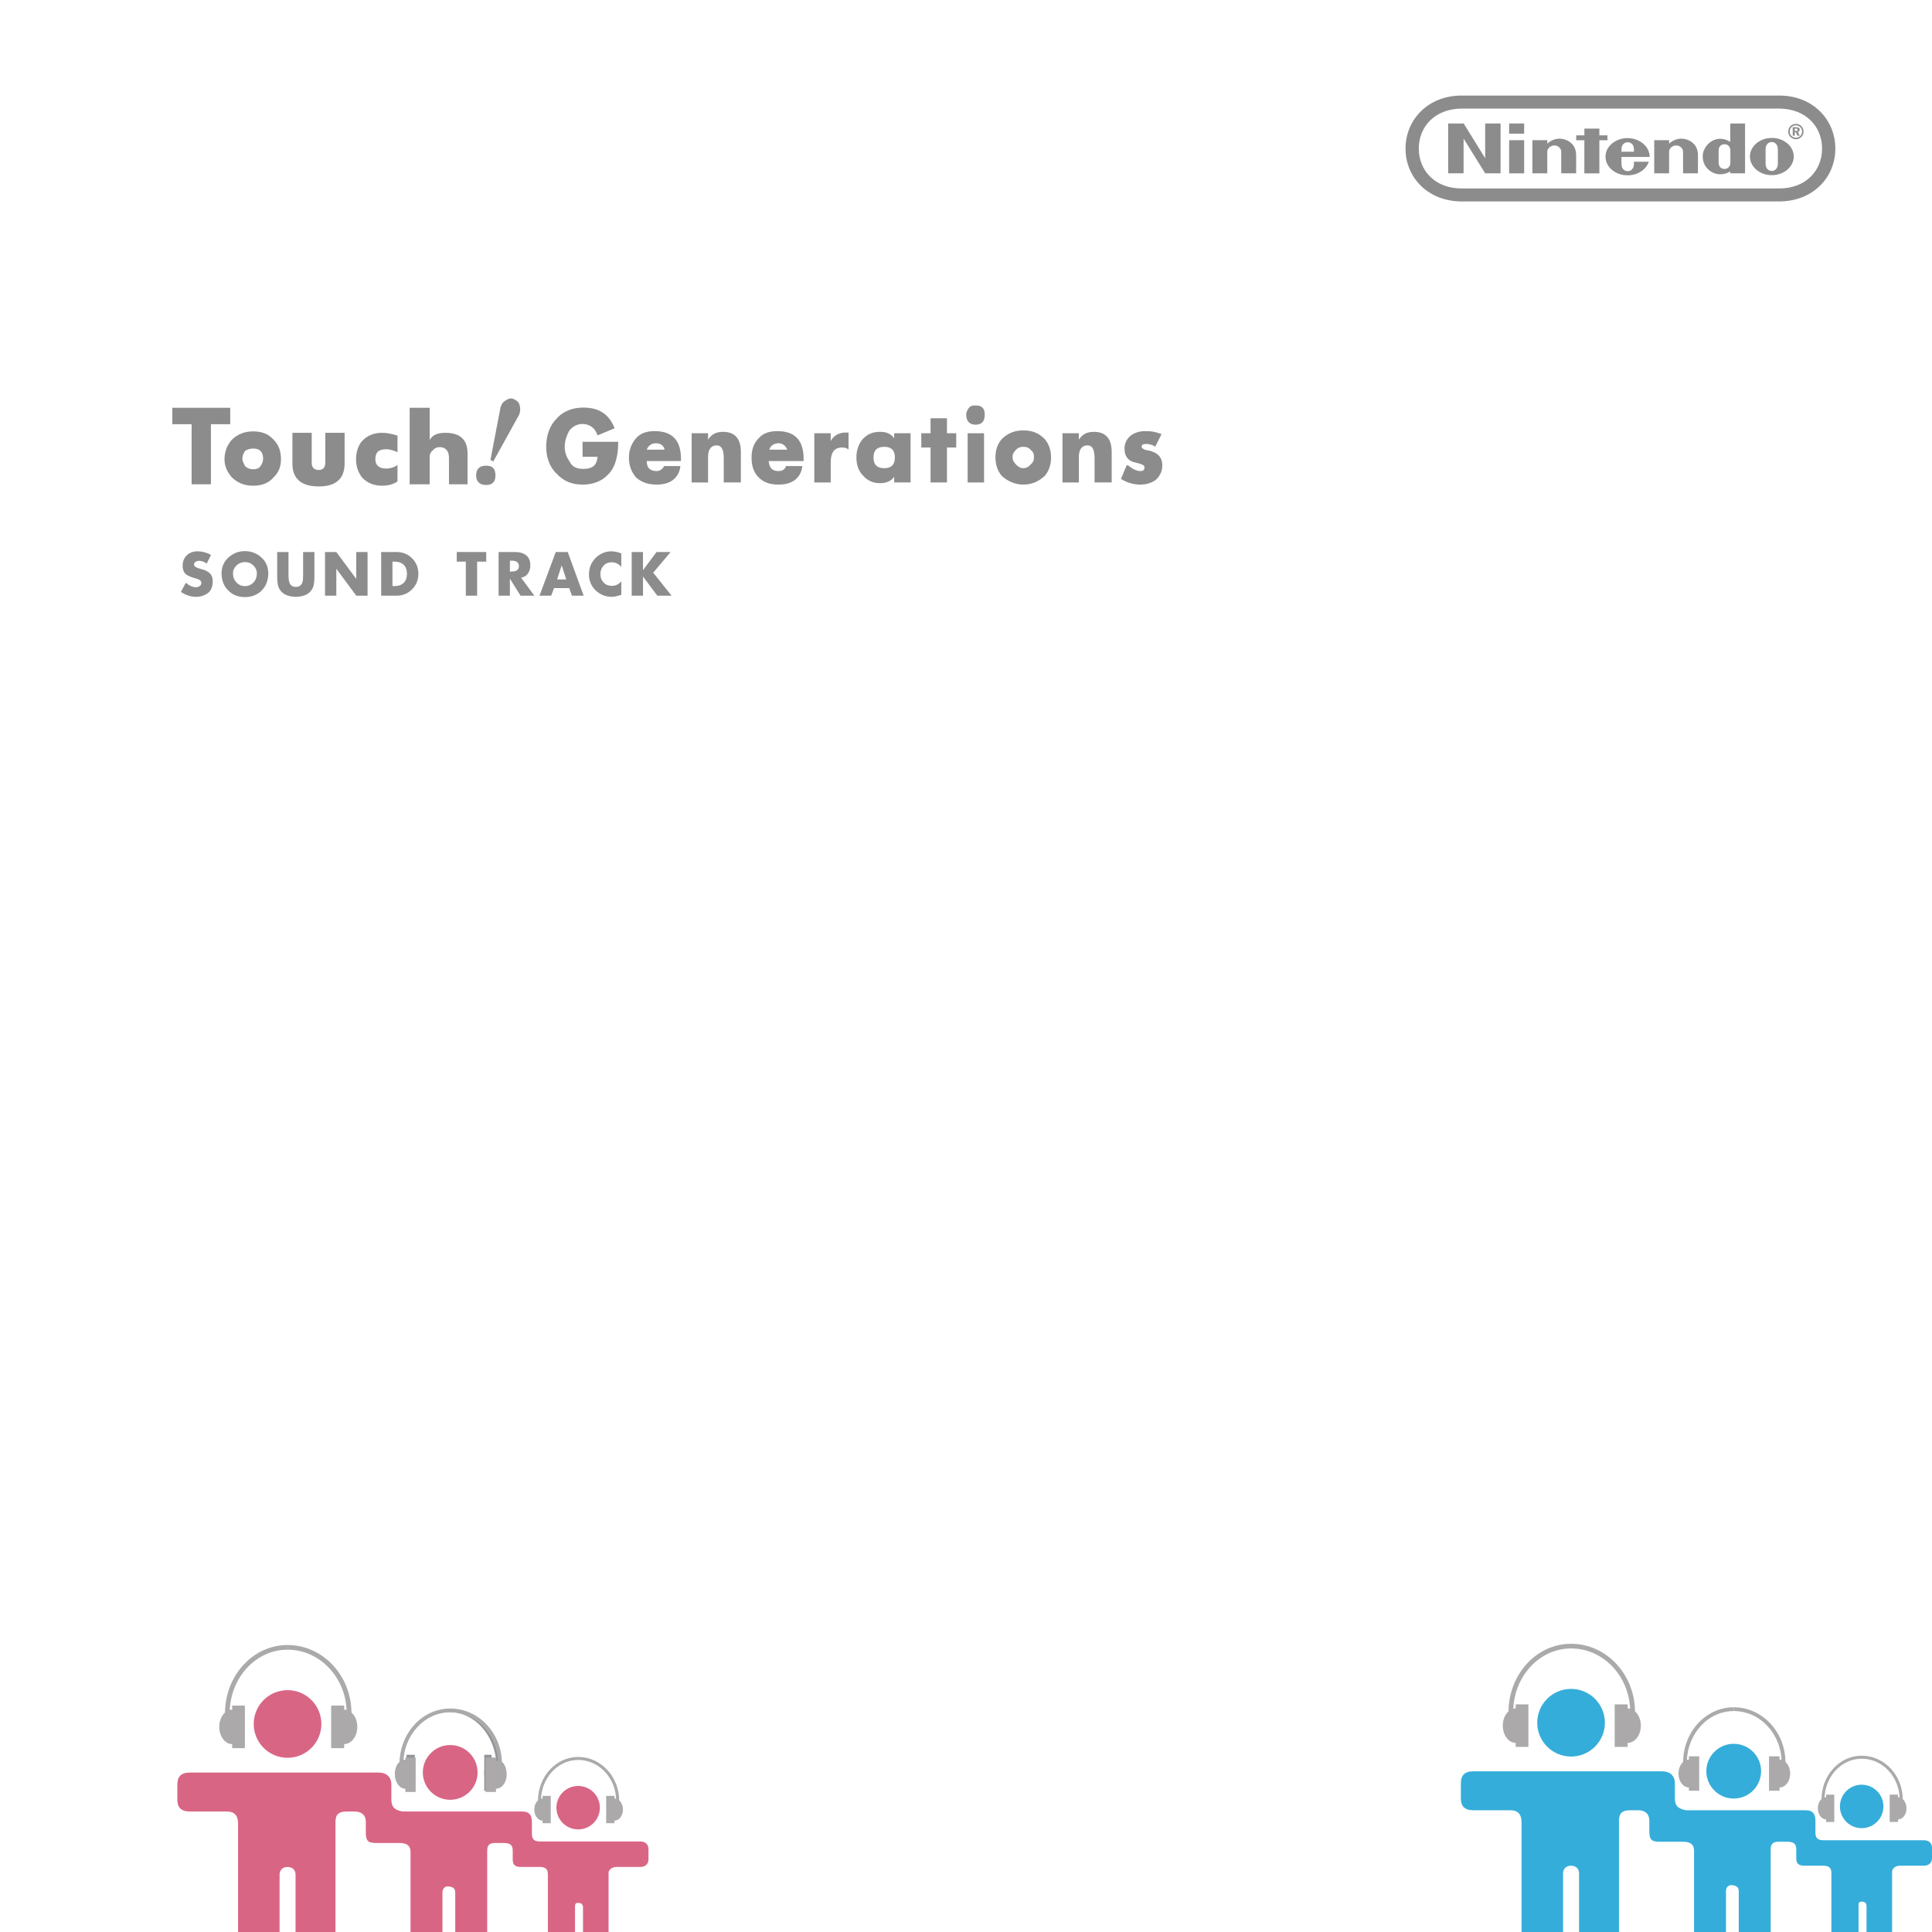 <?xml version="1.0" encoding="utf-8"?>
<!-- Generator: Adobe Illustrator 16.0.0, SVG Export Plug-In . SVG Version: 6.00 Build 0)  -->
<!DOCTYPE svg PUBLIC "-//W3C//DTD SVG 1.1//EN" "http://www.w3.org/Graphics/SVG/1.1/DTD/svg11.dtd">
<svg version="1.1"
	 id="svg2" xmlns:svg="http://www.w3.org/2000/svg" xmlns:dc="http://purl.org/dc/elements/1.1/" xmlns:cc="http://creativecommons.org/ns#" xmlns:inkscape="http://www.inkscape.org/namespaces/inkscape" xmlns:rdf="http://www.w3.org/1999/02/22-rdf-syntax-ns#"
	 xmlns="http://www.w3.org/2000/svg" xmlns:xlink="http://www.w3.org/1999/xlink" x="0px" y="0px" width="750px" height="750px"
	 viewBox="0 0 750 750" enable-background="new 0 0 750 750" xml:space="preserve">
<rect x="0" y="0" width="750" height="750" fill="#333333" stroke="none"/>
<g>
	<defs>
		<rect id="SVGID_1_" width="750" height="750"/>
	</defs>
	<clipPath id="SVGID_2_">
		<use xlink:href="#SVGID_1_"  overflow="visible"/>
	</clipPath>
	<rect clip-path="url(#SVGID_2_)" fill="#FFFFFF" width="750" height="750"/>
	<g clip-path="url(#SVGID_2_)">
		<g id="g22" transform="translate(453.99,566.28)">
			<path id="path24" inkscape:connector-curvature="0" fill="#FFFFFF" d="M113.497-524.129L113.497-524.129 M113.456-488.081
				c-13.078-0.005-21.822-9.274-21.822-20.513c0-11.244,8.761-20.62,21.803-20.59H236.68c13.045-0.03,21.808,9.346,21.808,20.59
				c0,11.239-8.742,20.507-21.821,20.513H113.456z"/>
		</g>
		<g id="g26" transform="translate(449.742,561.649)">
			<path id="path28" inkscape:connector-curvature="0" fill="#8B8C8B" d="M112.436-513.71h6.026l8.341,13.494l-0.005-13.494h5.982
				v19.35h-5.973l-8.385-13.494v13.494h-5.991L112.436-513.71z"/>
		</g>
		<g id="g30" transform="translate(492.038,560.058)">
			<path id="path32" inkscape:connector-curvature="0" fill="#8B8C8B" d="M123.01-510.13h5.822v2.603h3.147v1.917h-3.147
				l0.005,12.842h-5.832l0.005-12.842h-3.163v-1.911h3.168L123.01-510.13z"/>
		</g>
		<path id="path34" inkscape:connector-curvature="0" fill="#8B8C8B" d="M585.854,54.422h5.819v12.867h-5.819V54.422z"/>
		<path id="path36" inkscape:connector-curvature="0" fill="#8B8C8B" d="M585.839,47.934h5.834v3.955h-5.834V47.934z"/>
		<g id="g38" transform="translate(550.262,557.165)">
			<path id="path40" inkscape:connector-curvature="0" fill="#8B8C8B" d="M137.565-503.621c-4.697,0-8.508,3.235-8.508,7.222
				c0,3.993,3.811,7.228,8.508,7.228s8.501-3.235,8.501-7.228C146.066-500.386,142.263-503.621,137.565-503.621 M139.903-496.413
				c0,0-0.005,1.945-0.005,2.723c0,2.051-1.213,2.896-2.382,2.896c-1.162,0-2.38-0.845-2.38-2.896v-2.771
				c0,0,0.005-1.907,0.005-2.684c0-2.042,1.218-2.882,2.375-2.882c1.165,0,2.382,0.84,2.382,2.882c0,0.776,0,2.22,0.005,2.737
				V-496.413z"/>
		</g>
		<g id="g42" transform="translate(537.381,551.368)">
			<path id="path44" inkscape:connector-curvature="0" fill="#8B8C8B" d="M134.346-490.577v-2.297c0-1.994-1.377-2.501-2.279-2.501
				c-0.928,0-2.283,0.507-2.283,2.501c0,0.656,0.005,2.287,0.005,2.287s-0.005,1.607-0.005,2.294c0,1.985,1.355,2.506,2.278,2.506
				c0.907,0,2.284-0.521,2.284-2.506V-490.577 M134.302-503.429h5.746v19.35h-5.757c0,0-0.005-0.627-0.005-0.744
				c-2.225,1.395-4.734,1.39-6.694,0.482c-0.521-0.246-3.978-1.902-3.978-6.382c0-3.394,3.205-7.106,7.395-6.734
				c1.382,0.12,2.366,0.623,3.293,1.149V-503.429z"/>
		</g>
		<g id="g46" transform="translate(484.236,556.941)">
			<path id="path48" inkscape:connector-curvature="0" fill="#8B8C8B" d="M121.059-503.117c2.173-0.057,6.589,1.366,6.562,6.46
				c-0.01,0.908-0.005,7-0.005,7h-5.783v-8.449c0-1.12-1.072-2.37-2.655-2.37c-1.588,0-2.763,1.25-2.763,2.37
				c0,0.546,0.005,8.449,0.005,8.449h-5.777l-0.005-12.866l5.782-0.005c0,0-0.01,1.039,0,1.357
				C117.53-502.233,119.138-503.06,121.059-503.117"/>
		</g>
		<g id="g50" transform="translate(522.067,556.941)">
			<path id="path52" inkscape:connector-curvature="0" fill="#8B8C8B" d="M130.517-503.117c2.178-0.057,6.59,1.366,6.557,6.46
				c-0.005,0.908,0,7,0,7h-5.78v-8.449c0-1.12-1.076-2.37-2.66-2.37c-1.582,0-2.761,1.25-2.761,2.37
				c0,0.546,0.005,8.449,0.005,8.449h-5.779l0.006-12.866l5.773-0.005c0,0-0.005,1.039,0,1.357
				C126.993-502.233,128.595-503.06,130.517-503.117"/>
		</g>
		<g id="g54" transform="translate(507.422,549.769)">
			<path id="path56" inkscape:connector-curvature="0" fill="#8B8C8B" d="M126.855-486.98c0,0,0.005,0.053,0.005,0.778
				c0,2.356-1.55,2.877-2.41,2.877c-0.858,0-2.433-0.521-2.433-2.877c0-0.705,0.006-2.655,0.006-2.655s10.958,0.004,10.958,0
				c0-3.994-3.853-7.3-8.585-7.3c-4.729,0-8.568,3.235-8.568,7.228c0,3.987,3.839,7.221,8.568,7.221
				c3.927,0,7.243-2.239,8.258-5.276L126.855-486.98 M122.018-490.86c-0.01-1.13,0.016-1.884,0.386-2.525
				c0.455-0.791,1.29-1.174,2.047-1.174h-0.005c0.766,0,1.601,0.383,2.053,1.174c0.367,0.642,0.387,1.395,0.378,2.525H122.018z"/>
		</g>
		<g id="g58" transform="translate(557.395,559.323)">
			<path id="path60" inkscape:connector-curvature="0" fill="#8B8C8B" d="M139.349-508.477h0.396c0.458,0,0.675-0.142,0.675-0.469
				c0-0.343-0.235-0.493-0.718-0.493h-0.353V-508.477 M142.178-508.256c0,1.333-1.083,2.409-2.409,2.409
				c-1.331,0-2.41-1.076-2.41-2.409c0-1.328,1.079-2.409,2.41-2.409C141.095-510.664,142.178-509.583,142.178-508.256
				 M139.769-511.235c-1.647,0-2.979,1.337-2.979,2.979c0,1.646,1.332,2.979,2.979,2.979c1.646,0,2.98-1.333,2.98-2.979
				C142.749-509.897,141.415-511.235,139.769-511.235 M139.84-509.945c0.941,0,1.41,0.319,1.41,0.95
				c0,0.435-0.269,0.762-0.724,0.874l0.737,1.478h-0.893l-0.627-1.351h-0.396v1.351h-0.804v-3.301H139.84z"/>
		</g>
		<g id="g62" transform="translate(453.99,566.28)">
			<path id="path64" inkscape:connector-curvature="0" fill="#8B8C8B" d="M113.497-524.129c-10.359,0.02-16.715,6.942-16.715,15.507
				c0,8.559,6.317,15.54,16.715,15.501h123.125c10.399,0.039,16.713-6.943,16.713-15.501c0-8.565-6.352-15.487-16.713-15.507
				H113.497 M113.456-488.081c-13.078-0.005-21.822-9.274-21.822-20.513c0-11.244,8.761-20.62,21.803-20.59H236.68
				c13.045-0.03,21.808,9.346,21.808,20.59c0,11.239-8.742,20.507-21.821,20.513H113.456z"/>
		</g>
	</g>
	<g id="g164" transform="translate(124.438,51.243)" clip-path="url(#SVGID_2_)">
		<path id="path166" inkscape:connector-curvature="0" fill="none" stroke="#93949A" stroke-miterlimit="10" d="M31.109,634.703
			c0-12.062,8.436-21.838,18.841-21.838c10.406,0,18.842,9.776,18.842,21.838"/>
	</g>
	<g id="g168" transform="translate(128.83,49.247)" clip-path="url(#SVGID_2_)">
		<path id="path170" inkscape:connector-curvature="0" fill="#93949A" d="M32.207,639.194c0,2.894-1.727,5.239-3.857,5.239
			c-2.131,0-3.858-2.346-3.858-5.239s1.727-5.24,3.858-5.24C30.481,633.954,32.207,636.301,32.207,639.194"/>
	</g>
	<path id="path172" inkscape:connector-curvature="0" clip-path="url(#SVGID_2_)" fill="#93949A" d="M157.792,695.18h3.244v-13.976
		h-3.244V695.18z"/>
	<path id="path174" inkscape:connector-curvature="0" clip-path="url(#SVGID_2_)" fill="#93949A" d="M190.84,695.18h-2.85v-13.976
		h2.85V695.18z"/>
	<g id="g176" transform="translate(157.263,49.446)" clip-path="url(#SVGID_2_)">
		<path id="path178" inkscape:connector-curvature="0" fill="#93949A" d="M39.316,638.746c0,2.894-1.923,5.239-4.295,5.239
			c-2.372,0-4.294-2.346-4.294-5.239c0-2.896,1.922-5.241,4.294-5.241C37.393,633.505,39.316,635.851,39.316,638.746"/>
	</g>
	<g clip-path="url(#SVGID_2_)">
		<g>
			<g id="g66" transform="translate(71.355,468.312)">
				<path id="path68" inkscape:connector-curvature="0" fill="#8B8C8B" d="M18.014-303.625v-6.382h-22.48v6.382h7.494v23.312h7.494
					v-23.312H18.014z"/>
			</g>
			<g id="g70" transform="translate(75.981,460.161)">
				<path id="path72" inkscape:connector-curvature="0" fill="#8B8C8B" d="M19.216-285.204c1.11-0.556,1.943-0.834,3.052-0.834
					c1.11,0,2.22,0.278,2.776,0.834c0.833,0.831,1.109,1.942,1.109,3.051c0,1.111-0.277,1.943-1.109,3.053
					c-0.556,0.834-1.666,1.109-2.776,1.109c-1.109,0-1.942-0.275-3.052-1.109c-0.556-1.11-1.11-1.941-1.11-3.053
					C18.106-283.262,18.661-284.373,19.216-285.204 M13.944-289.368c-1.666,1.942-2.775,4.439-2.775,7.494
					c0,2.774,1.11,4.995,2.775,6.938c2.219,2.221,4.994,3.33,8.325,3.33c3.608,0,6.107-1.109,8.048-3.33
					c1.944-1.943,2.775-4.164,2.775-6.938c0-3.054-0.831-5.551-2.775-7.494c-1.941-2.22-4.44-3.33-8.048-3.33
					C18.938-292.698,16.163-291.588,13.944-289.368"/>
			</g>
			<g id="g74" transform="translate(106.602,456.197)">
				<path id="path76" inkscape:connector-curvature="0" fill="#8B8C8B" d="M27.172-276.246v-11.933h-7.495v11.655
					c0,1.667-0.833,2.775-2.5,2.775c-1.94,0-2.773-1.109-2.773-2.775v-11.655H6.911v11.933c0,5.828,3.332,8.882,10.268,8.882
					C23.84-267.364,27.172-270.418,27.172-276.246"/>
			</g>
			<g id="g78" transform="translate(116.073,457.518)">
				<path id="path80" inkscape:connector-curvature="0" fill="#8B8C8B" d="M29.633-279.231c0-2.775,1.388-3.885,4.164-3.885
					c1.663,0,3.051,0.556,4.44,1.11v-6.384c-1.665-0.554-3.61-1.108-6.108-1.108c-3.05,0-5.827,1.108-7.771,3.33
					c-1.386,1.665-2.219,4.163-2.219,6.938c0,2.774,0.833,4.995,2.219,6.938c1.944,2.221,4.72,3.33,7.771,3.33
					c2.498,0,4.443-0.556,6.108-1.665v-6.382c-1.11,0.831-2.777,1.387-4.44,1.387C31.021-275.623,29.633-277.01,29.633-279.231"/>
			</g>
			<g id="g82" transform="translate(144.489,449.809)">
				<path id="path84" inkscape:connector-curvature="0" fill="#8B8C8B" d="M37.017-261.809v-11.933c0-5.55-3.049-8.048-8.602-8.048
					c-3.052,0-4.994,0.832-6.105,2.776v-12.489h-7.771v29.694h7.771v-10.268c0-0.833,0-1.943,1.111-2.775
					c0.554-0.833,1.665-1.387,2.775-1.387c2.219,0,3.607,1.387,3.607,4.162v10.268H37.017z"/>
			</g>
			<g id="g86" transform="translate(151.539,457.298)">
				<path id="path88" inkscape:connector-curvature="0" fill="#8B8C8B" d="M38.849-278.734l1.111,0.556l9.991-18.039
					c0.554-1.388,0.554-2.222,0.278-3.609c-0.278-1.388-1.111-1.942-2.222-2.498c-1.108-0.556-2.22-0.277-3.327,0.556
					c-1.111,0.554-1.668,1.666-1.944,2.775L38.849-278.734z"/>
			</g>
			<g id="g90" transform="translate(153.082,452.452)">
				<path id="path92" inkscape:connector-curvature="0" fill="#8B8C8B" d="M39.25-267.782c0-2.775-1.111-3.885-3.607-3.885
					c-2.5,0-3.886,1.11-3.886,3.885c0,2.22,1.387,3.608,3.886,3.608C38.139-264.174,39.25-265.563,39.25-267.782"/>
			</g>
			<g id="g94" transform="translate(242.988,460.478)">
				<path id="path96" inkscape:connector-curvature="0" fill="#8B8C8B" d="M62.61-285.921h-6.92
					c0.274-1.384,1.659-2.492,3.598-2.492C60.949-288.413,62.057-287.306,62.61-285.921 M62.057-279.555v0.275
					c-0.555,1.11-1.384,1.663-2.769,1.663c-2.493,0-3.598-1.109-3.876-3.876h13.564v-0.832c0-7.197-3.322-10.795-10.242-10.795
					c-3.043,0-5.537,0.828-7.195,2.768c-1.94,1.938-2.771,4.43-2.771,7.473c0,3.323,0.83,5.812,2.771,7.75
					c1.936,1.939,4.426,2.769,7.749,2.769c4.983,0,8.306-2.213,9.134-6.642v-0.555H62.057z"/>
			</g>
			<g id="g98" transform="translate(205.194,460.478)">
				<path id="path100" inkscape:connector-curvature="0" fill="#8B8C8B" d="M52.79-285.921h-6.921
					c0.556-1.384,1.662-2.492,3.598-2.492C51.404-288.413,52.512-287.306,52.79-285.921 M52.512-279.279
					c-0.83,1.11-1.662,1.663-2.769,1.663c-2.492,0-3.875-1.109-3.875-3.876h13.288v-0.832c0-7.197-3.321-10.795-10.243-10.795
					c-3.045,0-5.537,0.828-7.197,2.768c-1.662,1.938-2.768,4.43-2.768,7.473c0,3.323,1.105,5.812,2.768,7.75
					c2.215,1.939,4.708,2.769,8.027,2.769c4.984,0,8.306-2.213,9.135-6.642v-0.555h-6.367V-279.279z"/>
			</g>
			<g id="g102" transform="translate(312.421,458.28)">
				<path id="path104" inkscape:connector-curvature="0" fill="#8B8C8B" d="M80.651-280.954c0-1.11,0.556-1.938,1.386-2.769
					c0.83-0.832,1.663-1.109,2.769-1.109c1.106,0,2.214,0.277,2.768,1.109c1.109,0.831,1.385,1.659,1.385,2.769
					c0,1.382-0.275,2.213-1.385,3.044c-0.554,0.829-1.661,1.383-2.768,1.383c-1.105,0-1.938-0.554-2.769-1.383
					C81.207-278.741,80.651-279.572,80.651-280.954 M95.602-280.68c0-2.766-0.83-5.26-2.493-7.196
					c-2.212-2.217-4.705-3.322-8.303-3.322c-3.322,0-6.092,1.105-8.307,3.322c-1.658,1.936-2.489,4.153-2.489,7.196
					c0,2.77,0.831,5.262,2.489,7.196c2.215,1.939,4.984,3.323,8.307,3.323c3.598,0,6.091-1.384,8.303-3.323
					C94.771-275.418,95.602-277.91,95.602-280.68"/>
			</g>
			<g id="g106" transform="translate(251.337,465.534)">
				<path id="path108" inkscape:connector-curvature="0" fill="#8B8C8B" d="M64.78-297.347v19.103h6.366v-7.751
					c0-3.876,1.384-5.814,4.429-5.814c1.106,0,1.937,0.277,2.491,0.832v-6.645h-1.105c-2.493,0-4.707,1.107-5.815,3.322v-3.048
					H64.78z"/>
			</g>
			<g id="g110" transform="translate(269.574,458.062)">
				<path id="path112" inkscape:connector-curvature="0" fill="#8B8C8B" d="M69.519-280.462c0-2.767,1.385-4.151,4.153-4.151
					c2.767,0,4.152,1.384,4.152,4.151c0,2.77-1.386,4.153-4.152,4.153C70.903-276.309,69.519-277.692,69.519-280.462
					 M83.913-289.875h-6.364v1.94c-1.385-1.94-3.323-2.491-5.537-2.491c-2.769,0-4.707,0.83-6.645,2.768
					c-1.66,1.937-2.49,4.43-2.49,7.196c0,2.77,0.83,5.261,2.49,6.922c1.938,2.213,4.152,3.044,6.645,3.044
					c2.489,0,4.427-0.831,5.537-2.49v2.213h6.364V-289.875z"/>
			</g>
			<g id="g114" transform="translate(295.065,461.139)">
				<path id="path116" inkscape:connector-curvature="0" fill="#8B8C8B" d="M76.142-287.414v-5.538h-3.6v-5.812h-6.367v5.812h-3.599
					v5.538h3.599v13.564h6.367v-13.564H76.142z"/>
			</g>
			<g id="g118" transform="translate(300.995,474.102)">
				<path id="path120" inkscape:connector-curvature="0" fill="#8B8C8B" d="M77.683-316.709c-0.828,0-1.659,0-2.49,0.83
					c-0.554,0.831-1.108,1.661-1.108,2.768c0,2.493,1.385,3.878,3.598,3.878c2.493,0,3.601-1.385,3.601-3.878
					C81.283-315.603,80.176-316.709,77.683-316.709"/>
			</g>
			<path id="path122" inkscape:connector-curvature="0" fill="#8B8C8B" d="M382.001,168.188h-6.366v19.103h6.366V168.188z"/>
			<g id="g124" transform="translate(327.803,465.534)">
				<path id="path126" inkscape:connector-curvature="0" fill="#8B8C8B" d="M84.648-297.347v19.103h6.368v-9.964
					c0-2.769,1.107-4.433,3.32-4.433c1.938,0,2.77,1.664,2.77,4.983v9.414h6.644v-11.902c0-5.261-2.492-7.751-6.92-7.751
					c-2.493,0-4.433,0.83-5.813,3.044v-2.494H84.648z"/>
			</g>
			<g id="g128" transform="translate(218.597,463.555)">
				<path id="path130" inkscape:connector-curvature="0" fill="#8B8C8B" d="M56.273-292.874v-2.494h-6.367v19.103h6.367v-9.964
					c0-2.769,1.107-4.433,3.322-4.433c1.938,0,2.766,1.664,2.766,4.983v9.414h6.646v-11.902c0-5.261-2.492-7.751-6.921-7.751
					C59.595-295.918,57.656-295.088,56.273-292.874"/>
			</g>
			<g id="g132" transform="translate(358.125,465.312)">
				<path id="path134" inkscape:connector-curvature="0" fill="#8B8C8B" d="M92.527-296.846c-1.936-0.83-3.599-1.107-6.087-1.107
					c-2.219,0-3.878,0.554-5.538,1.66c-1.662,1.384-2.491,3.045-2.491,5.258c0,2.77,1.384,4.708,4.151,5.262l1.108,0.274
					c1.936,0.556,2.489,0.832,2.489,1.664c0,0.831-0.275,1.383-1.659,1.383c-1.386,0-3.046-0.831-4.706-2.215H79.24l-2.215,5.261
					c2.215,1.383,4.707,2.213,7.476,2.213c2.214,0,4.153-0.554,5.812-1.66c1.664-1.383,2.768-3.321,2.768-5.814
					c0-3.045-1.658-4.983-5.535-5.812h-0.277c-1.383-0.277-2.211-0.831-2.211-1.384c0-0.832,0.55-1.109,1.933-1.109
					c0.835,0,1.939,0.277,3.049,0.832l0.274,0.277l2.494-4.983H92.527z"/>
			</g>
			<g id="g136" transform="translate(180.144,473.443)">
				<path id="path138" inkscape:connector-curvature="0" fill="#8B8C8B" d="M46.281-315.22c-4.151,0-7.751,1.384-10.243,4.152
					c-2.769,2.768-4.152,6.644-4.152,11.072c0,4.152,1.383,8.029,4.152,10.52c2.492,2.768,5.814,4.152,9.967,4.152
					c4.982,0,8.581-1.938,11.072-5.258c1.938-2.769,2.77-6.646,2.77-11.352H46.005v5.815h5.814c-0.278,3.318-1.94,4.704-5.539,4.704
					c-2.216,0-4.151-0.553-5.26-2.769c-1.107-1.661-1.938-3.319-1.938-5.813c0-2.492,0.831-4.428,1.662-6.09
					c1.385-1.938,3.32-2.77,5.26-2.77c2.768,0,4.982,1.665,5.814,4.431l6.64-2.767C56.247-312.727,52.372-315.22,46.281-315.22"/>
			</g>
		</g>
		<g>
			<path fill="#8B8C8B" d="M80.222,218.808c-0.856-0.719-1.846-1.086-2.97-1.101c-0.447,0-0.868,0.113-1.262,0.336
				c-0.424,0.231-0.644,0.585-0.658,1.062c0.016,0.47,0.264,0.824,0.746,1.062c0.443,0.239,0.876,0.417,1.298,0.532l1.17,0.336
				c1.188,0.31,2.154,0.812,2.896,1.506c0.749,0.715,1.131,1.738,1.145,3.067c0,0.832-0.119,1.645-0.356,2.439
				c-0.245,0.788-0.703,1.478-1.375,2.07c-1.385,1.062-2.964,1.586-4.739,1.572c-2.157-0.029-4.115-0.669-5.875-1.92l1.882-3.536
				c0.57,0.475,1.175,0.874,1.817,1.198c0.656,0.352,1.353,0.529,2.09,0.529c0.539,0,1.025-0.141,1.455-0.423
				c0.431-0.267,0.653-0.69,0.667-1.269c0-0.31-0.092-0.574-0.279-0.791c-0.193-0.224-0.441-0.4-0.743-0.531
				c-0.65-0.267-1.25-0.462-1.8-0.585c-0.658-0.188-1.251-0.4-1.782-0.64c-0.551-0.224-1.021-0.498-1.409-0.824
				c-0.396-0.325-0.693-0.754-0.891-1.29c-0.233-0.527-0.35-1.185-0.35-1.973c0.015-1.733,0.561-3.095,1.638-4.086
				c1.055-1.004,2.433-1.513,4.132-1.528c1.851,0.015,3.601,0.479,5.249,1.394L80.222,218.808z"/>
			<path fill="#8B8C8B" d="M95.077,213.933c2.451,0.029,4.555,0.829,6.312,2.399c1.799,1.57,2.72,3.643,2.763,6.219
				c-0.028,2.757-0.875,4.975-2.54,6.653c-1.672,1.701-3.85,2.565-6.535,2.595c-2.685-0.029-4.852-0.894-6.503-2.595
				c-1.686-1.678-2.543-3.896-2.571-6.653c0.043-2.576,0.97-4.649,2.784-6.219C90.543,214.762,92.64,213.962,95.077,213.933z
				 M95.077,218.19c-1.292,0.015-2.382,0.457-3.269,1.325c-0.902,0.848-1.36,1.868-1.374,3.06c0.014,1.458,0.472,2.643,1.374,3.556
				c0.887,0.926,1.977,1.396,3.269,1.411c1.328-0.015,2.424-0.485,3.291-1.411c0.888-0.913,1.339-2.098,1.353-3.556
				c-0.014-1.192-0.464-2.212-1.353-3.06C97.501,218.646,96.405,218.205,95.077,218.19z"/>
			<path fill="#8B8C8B" d="M122.052,214.295v9.526c0.015,1.097-0.064,2.154-0.236,3.171c-0.193,1.031-0.69,1.968-1.492,2.81
				c-0.708,0.688-1.552,1.174-2.531,1.459c-0.98,0.285-1.967,0.428-2.961,0.428c-0.987,0-1.963-0.143-2.929-0.428
				c-0.979-0.286-1.834-0.772-2.563-1.459c-0.793-0.842-1.288-1.778-1.48-2.81c-0.187-1.017-0.272-2.074-0.258-3.171v-9.526h4.388
				v8.923c0,0.556,0.027,1.094,0.083,1.613c0.049,0.542,0.163,1.046,0.344,1.515c0.188,0.432,0.472,0.783,0.854,1.054
				c0.381,0.285,0.902,0.428,1.562,0.428c0.666,0,1.197-0.143,1.593-0.428c0.381-0.271,0.667-0.622,0.854-1.054
				c0.188-0.468,0.302-0.973,0.344-1.515c0.027-0.52,0.041-1.057,0.041-1.613v-8.923H122.052z"/>
			<path fill="#8B8C8B" d="M126.17,214.295h4.387l7.697,10.362h0.044v-10.362h4.386v16.944h-4.386l-7.688-10.384h-0.053v10.384
				h-4.387V214.295z"/>
			<path fill="#8B8C8B" d="M147.968,214.295h6.073c2.363,0.029,4.336,0.838,5.922,2.426c1.61,1.587,2.427,3.603,2.455,6.046
				c-0.027,2.444-0.845,4.445-2.455,6.003c-1.585,1.617-3.559,2.44-5.922,2.469h-6.073V214.295z M152.354,227.509h0.958
				c1.306,0.015,2.403-0.366,3.296-1.141c0.891-0.768,1.35-1.969,1.379-3.601c-0.015-1.543-0.446-2.722-1.295-3.535
				c-0.849-0.79-1.962-1.192-3.338-1.207h-1V227.509z"/>
			<path fill="#8B8C8B" d="M185.219,231.239h-4.386v-13.214h-3.526v-3.73h11.442v3.73h-3.53V231.239z"/>
			<path fill="#8B8C8B" d="M207.449,231.239h-5.383l-4.07-6.518h-0.055v6.518h-4.386v-16.944h6.502c1.707,0,3.096,0.414,4.174,1.24
				c1.084,0.834,1.633,2.158,1.648,3.973c0,1.186-0.306,2.221-0.913,3.105c-0.609,0.863-1.5,1.423-2.672,1.679L207.449,231.239z
				 M197.942,221.894h0.432c0.38,0,0.751-0.029,1.112-0.088c0.344-0.044,0.668-0.143,0.97-0.297c0.3-0.146,0.538-0.363,0.715-0.65
				c0.185-0.271,0.276-0.631,0.276-1.079c0-0.47-0.091-0.849-0.276-1.135c-0.177-0.286-0.415-0.496-0.715-0.628
				c-0.302-0.154-0.625-0.261-0.97-0.319c-0.185-0.029-0.364-0.044-0.541-0.044c-0.183,0-0.374,0-0.571,0h-0.432V221.894z"/>
			<path fill="#8B8C8B" d="M215.086,228.299l-1.125,2.94h-4.523l6.307-16.944h4.653l6.178,16.944h-4.543l-1.074-2.94H215.086z
				 M218.071,219.529h-0.044l-1.761,5.412h3.546L218.071,219.529z"/>
			<path fill="#8B8C8B" d="M241.193,220.113c-0.957-1.209-2.204-1.821-3.744-1.835c-1.328,0.015-2.381,0.458-3.161,1.328
				c-0.803,0.871-1.21,1.968-1.225,3.292c0.015,1.324,0.43,2.4,1.246,3.228c0.781,0.856,1.847,1.292,3.202,1.306
				c1.482-0.015,2.711-0.604,3.682-1.771v5.243c-0.681,0.225-1.312,0.403-1.893,0.534c-0.593,0.167-1.218,0.25-1.869,0.25
				c-2.353-0.015-4.406-0.836-6.164-2.463c-1.771-1.708-2.648-3.82-2.634-6.338c0.013-2.373,0.821-4.416,2.422-6.131
				c1.735-1.795,3.815-2.707,6.237-2.736c1.354,0.015,2.654,0.299,3.901,0.853V220.113z"/>
			<path fill="#8B8C8B" d="M254.858,214.295h5.465l-6.749,8.022l7.125,8.922h-5.527l-5.505-7.351h-0.055v7.351h-4.386v-16.944h4.378
				v6.989h0.055L254.858,214.295z"/>
		</g>
	</g>
	<g clip-path="url(#SVGID_2_)">
		<g>
			<path fill="#ABA9AA" d="M90.125,677.062v1.562h4.938v-16.5h-4.938v1.562c-2.764,0-5,2.991-5,6.688S87.361,677.062,90.125,677.062
				z"/>
			<path fill="#ABA9AA" d="M111.625,640.406v-1.812c-13.421,0-24.281,11.866-24.281,26.531h1.812
				C89.156,651.462,99.206,640.406,111.625,640.406z"/>
			<path fill="#ABA9AA" d="M133.597,677.062v1.562h-5.046v-16.5h5.046v1.562c2.824,0,5.11,2.991,5.11,6.688
				S136.421,677.062,133.597,677.062z"/>
			<path fill="#ABA9AA" d="M111.625,640.406v-1.812c13.715,0,24.814,11.866,24.814,26.531h-1.853
				C134.587,651.462,124.317,640.406,111.625,640.406z"/>
		</g>
		<g>
			<path fill="#ABA9AA" d="M157.368,694.378v1.266h3.996v-13.355h-3.996v1.266c-2.236,0-4.046,2.421-4.046,5.413
				C153.322,691.957,155.132,694.378,157.368,694.378z"/>
			<path fill="#ABA9AA" d="M174.768,664.712v-1.467c-10.861,0-19.651,9.604-19.651,21.472h1.467
				C156.584,673.659,164.718,664.712,174.768,664.712z"/>
			<path fill="#ABA9AA" d="M192.551,694.378v1.266h-4.084v-13.355h4.084v1.266c2.285,0,4.135,2.421,4.135,5.413
				C196.686,691.957,194.836,694.378,192.551,694.378z"/>
			<path fill="#ABA9AA" d="M174.768,664.712v-1.467c11.1,0,20.083,9.604,20.083,21.472h-1.5
				C193.352,673.659,185.04,664.712,174.768,664.712z"/>
		</g>
		<g>
			<path fill="#ABA9AA" d="M210.625,706.762v1.004h3.172v-10.603h-3.172v1.006c-1.775,0-3.212,1.921-3.212,4.297
				C207.413,704.84,208.85,706.762,210.625,706.762z"/>
			<path fill="#ABA9AA" d="M224.439,683.211v-1.165c-8.623,0-15.601,7.624-15.601,17.046h1.165
				C210.003,690.313,216.46,683.211,224.439,683.211z"/>
			<path fill="#ABA9AA" d="M238.556,706.762v1.004h-3.242v-10.603h3.242v1.006c1.814,0,3.283,1.921,3.283,4.297
				C241.839,704.84,240.37,706.762,238.556,706.762z"/>
			<path fill="#ABA9AA" d="M224.439,683.211v-1.165c8.812,0,15.943,7.624,15.943,17.046h-1.191
				C239.191,690.313,232.594,683.211,224.439,683.211z"/>
		</g>
	</g>
	<g clip-path="url(#SVGID_2_)">
		<path id="path142" inkscape:connector-curvature="0" fill="#D96584" d="M251.739,717.767v4.071c0,1.746-1.241,2.909-3.1,2.909
			h-9.3c-1.859,0-3.1,1.165-3.1,2.323v32.576c0,1.745-0.616,2.908-2.481,2.908h-4.336c-1.865,0-3.1-1.163-3.1-2.908v-19.195
			c0-1.161-0.623-1.747-1.864-1.747c-1.235,0-1.235,0.586-1.235,1.747v19.195c0,1.745-1.865,2.908-3.722,2.908h-3.718
			c-1.86,0-3.1-1.163-3.1-2.908v-31.99c0-1.744-0.624-2.909-3.102-2.909h-7.441c-2.481,0-3.099-1.163-3.099-2.909v-3.491
			c0-2.324-1.241-2.909-3.717-2.909h-3.1c-1.865,0-3.1,0.585-3.1,2.909v40.716c0,2.329-1.865,3.492-3.722,3.492h-5.578
			c-1.864,0-3.099-1.163-3.099-3.492v-24.426c0-1.748-1.242-2.328-3.1-2.328c-0.624,0-1.865,0.58-1.865,2.328v24.426
			c0,2.329-1.235,3.492-4.333,3.492h-4.341c-2.484,0-3.721-1.163-3.721-3.492v-40.131c0-2.329-1.241-3.494-4.341-3.494h-9.299
			c-3.1,0-3.72-1.161-3.72-4.07v-4.068c0-2.909-1.86-4.074-4.338-4.074h-3.1c-3.1,0-4.34,1.165-4.34,4.074v50.604
			c0,2.907-1.86,4.652-4.96,4.652h-6.199c-3.101,0-4.34-1.745-4.34-4.652v-30.246c0-1.744-1.24-2.909-3.101-2.909
			c-1.859,0-3.1,1.165-3.1,2.909v30.246c0,2.907-1.237,4.652-4.958,4.652h-5.58c-3.72,0-5.583-1.745-5.583-4.652v-50.024
			c0-2.908-1.237-4.653-4.337-4.653H73.806c-3.717,0-4.959-1.743-4.959-4.653v-5.815c0-2.908,1.242-4.656,4.959-4.656h73.159
			c3.099,0,4.958,1.748,4.958,4.656v5.815c0,2.91,1.241,4.07,4.341,4.653h46.495c2.481,0,3.724,1.165,3.724,4.074v4.652
			c0,2.325,1.241,2.906,3.099,2.906h39.058C250.497,714.857,251.739,716.022,251.739,717.767L251.739,717.767z"/>
		<circle fill="#D96584" cx="111.625" cy="669.243" r="13.132"/>
		<circle fill="#D96584" cx="174.769" cy="688.05" r="10.628"/>
		<circle fill="#D96584" cx="224.439" cy="701.738" r="8.437"/>
	</g>
	<g clip-path="url(#SVGID_2_)">
		<path fill="#ABA9AA" d="M588.387,676.58v1.562h4.938v-16.5h-4.938v1.562c-2.764,0-5,2.991-5,6.688S585.623,676.58,588.387,676.58z
			"/>
		<path fill="#ABA9AA" d="M609.887,639.924v-1.812c-13.421,0-24.281,11.866-24.281,26.531h1.812
			C587.418,650.979,597.467,639.924,609.887,639.924z"/>
		<path fill="#ABA9AA" d="M631.859,676.58v1.562h-5.047v-16.5h5.047v1.562c2.824,0,5.109,2.991,5.109,6.688
			S634.684,676.58,631.859,676.58z"/>
		<path fill="#ABA9AA" d="M609.887,639.924v-1.812c13.715,0,24.814,11.866,24.814,26.531h-1.853
			C632.849,650.979,622.578,639.924,609.887,639.924z"/>
	</g>
	<g clip-path="url(#SVGID_2_)">
		<path fill="#ABA9AA" d="M655.63,693.896v1.266h3.996v-13.355h-3.996v1.266c-2.236,0-4.046,2.421-4.046,5.413
			C651.584,691.475,653.393,693.896,655.63,693.896z"/>
		<path fill="#ABA9AA" d="M673.03,664.229v-1.467c-10.861,0-19.651,9.604-19.651,21.472h1.467
			C654.846,673.177,662.979,664.229,673.03,664.229z"/>
		<path fill="#ABA9AA" d="M690.812,693.896v1.266h-4.084v-13.355h4.084v1.266c2.285,0,4.136,2.421,4.136,5.413
			C694.948,691.475,693.098,693.896,690.812,693.896z"/>
		<path fill="#ABA9AA" d="M673.03,664.229v-1.467c11.101,0,20.083,9.604,20.083,21.472h-1.5
			C691.613,673.177,683.303,664.229,673.03,664.229z"/>
	</g>
	<g clip-path="url(#SVGID_2_)">
		<path fill="#ABA9AA" d="M708.887,706.279v1.004h3.172v-10.603h-3.172v1.006c-1.775,0-3.212,1.921-3.212,4.297
			C705.675,704.357,707.111,706.279,708.887,706.279z"/>
		<path fill="#ABA9AA" d="M722.701,682.729v-1.165c-8.623,0-15.602,7.624-15.602,17.046h1.165
			C708.265,689.831,714.722,682.729,722.701,682.729z"/>
		<path fill="#ABA9AA" d="M736.818,706.279v1.004h-3.242v-10.603h3.242v1.006c1.813,0,3.282,1.921,3.282,4.297
			C740.101,704.357,738.632,706.279,736.818,706.279z"/>
		<path fill="#ABA9AA" d="M722.701,682.729v-1.165c8.812,0,15.943,7.624,15.943,17.046h-1.191
			C737.453,689.831,730.855,682.729,722.701,682.729z"/>
	</g>
	<g clip-path="url(#SVGID_2_)">
		<path id="path142_1_" inkscape:connector-curvature="0" fill="#35ADDA" d="M750,717.284v4.071c0,1.746-1.24,2.909-3.1,2.909h-9.3
			c-1.858,0-3.101,1.165-3.101,2.323v32.576c0,1.745-0.615,2.908-2.48,2.908h-4.337c-1.864,0-3.1-1.163-3.1-2.908v-19.195
			c0-1.161-0.622-1.747-1.864-1.747c-1.234,0-1.234,0.586-1.234,1.747v19.195c0,1.745-1.865,2.908-3.723,2.908h-3.718
			c-1.86,0-3.1-1.163-3.1-2.908v-31.99c0-1.744-0.624-2.909-3.102-2.909h-7.441c-2.481,0-3.099-1.163-3.099-2.909v-3.491
			c0-2.324-1.241-2.909-3.717-2.909h-3.101c-1.865,0-3.101,0.585-3.101,2.909v40.716c0,2.329-1.864,3.492-3.722,3.492h-5.577
			c-1.864,0-3.1-1.163-3.1-3.492v-24.426c0-1.748-1.241-2.328-3.1-2.328c-0.624,0-1.865,0.58-1.865,2.328v24.426
			c0,2.329-1.234,3.492-4.334,3.492h-4.341c-2.483,0-3.722-1.163-3.722-3.492v-40.131c0-2.329-1.24-3.494-4.341-3.494h-9.299
			c-3.101,0-3.72-1.161-3.72-4.07v-4.068c0-2.909-1.86-4.074-4.339-4.074h-3.101c-3.1,0-4.34,1.165-4.34,4.074v50.604
			c0,2.907-1.859,4.652-4.96,4.652h-6.198c-3.102,0-4.34-1.745-4.34-4.652v-30.246c0-1.744-1.24-2.909-3.102-2.909
			c-1.859,0-3.1,1.165-3.1,2.909v30.246c0,2.907-1.238,4.652-4.958,4.652h-5.58c-3.72,0-5.583-1.745-5.583-4.652v-50.024
			c0-2.908-1.236-4.653-4.337-4.653h-14.261c-3.718,0-4.959-1.743-4.959-4.653v-5.815c0-2.908,1.241-4.656,4.959-4.656h73.158
			c3.099,0,4.957,1.748,4.957,4.656v5.815c0,2.91,1.242,4.07,4.342,4.653h46.495c2.481,0,3.724,1.165,3.724,4.074v4.652
			c0,2.325,1.241,2.906,3.099,2.906H746.9C748.76,714.375,750,715.54,750,717.284L750,717.284z"/>
		<circle fill="#35ADDA" cx="609.887" cy="668.761" r="13.132"/>
		<circle fill="#35ADDA" cx="673.03" cy="687.567" r="10.628"/>
		<circle fill="#35ADDA" cx="722.701" cy="701.256" r="8.438"/>
	</g>
</g>
</svg>
